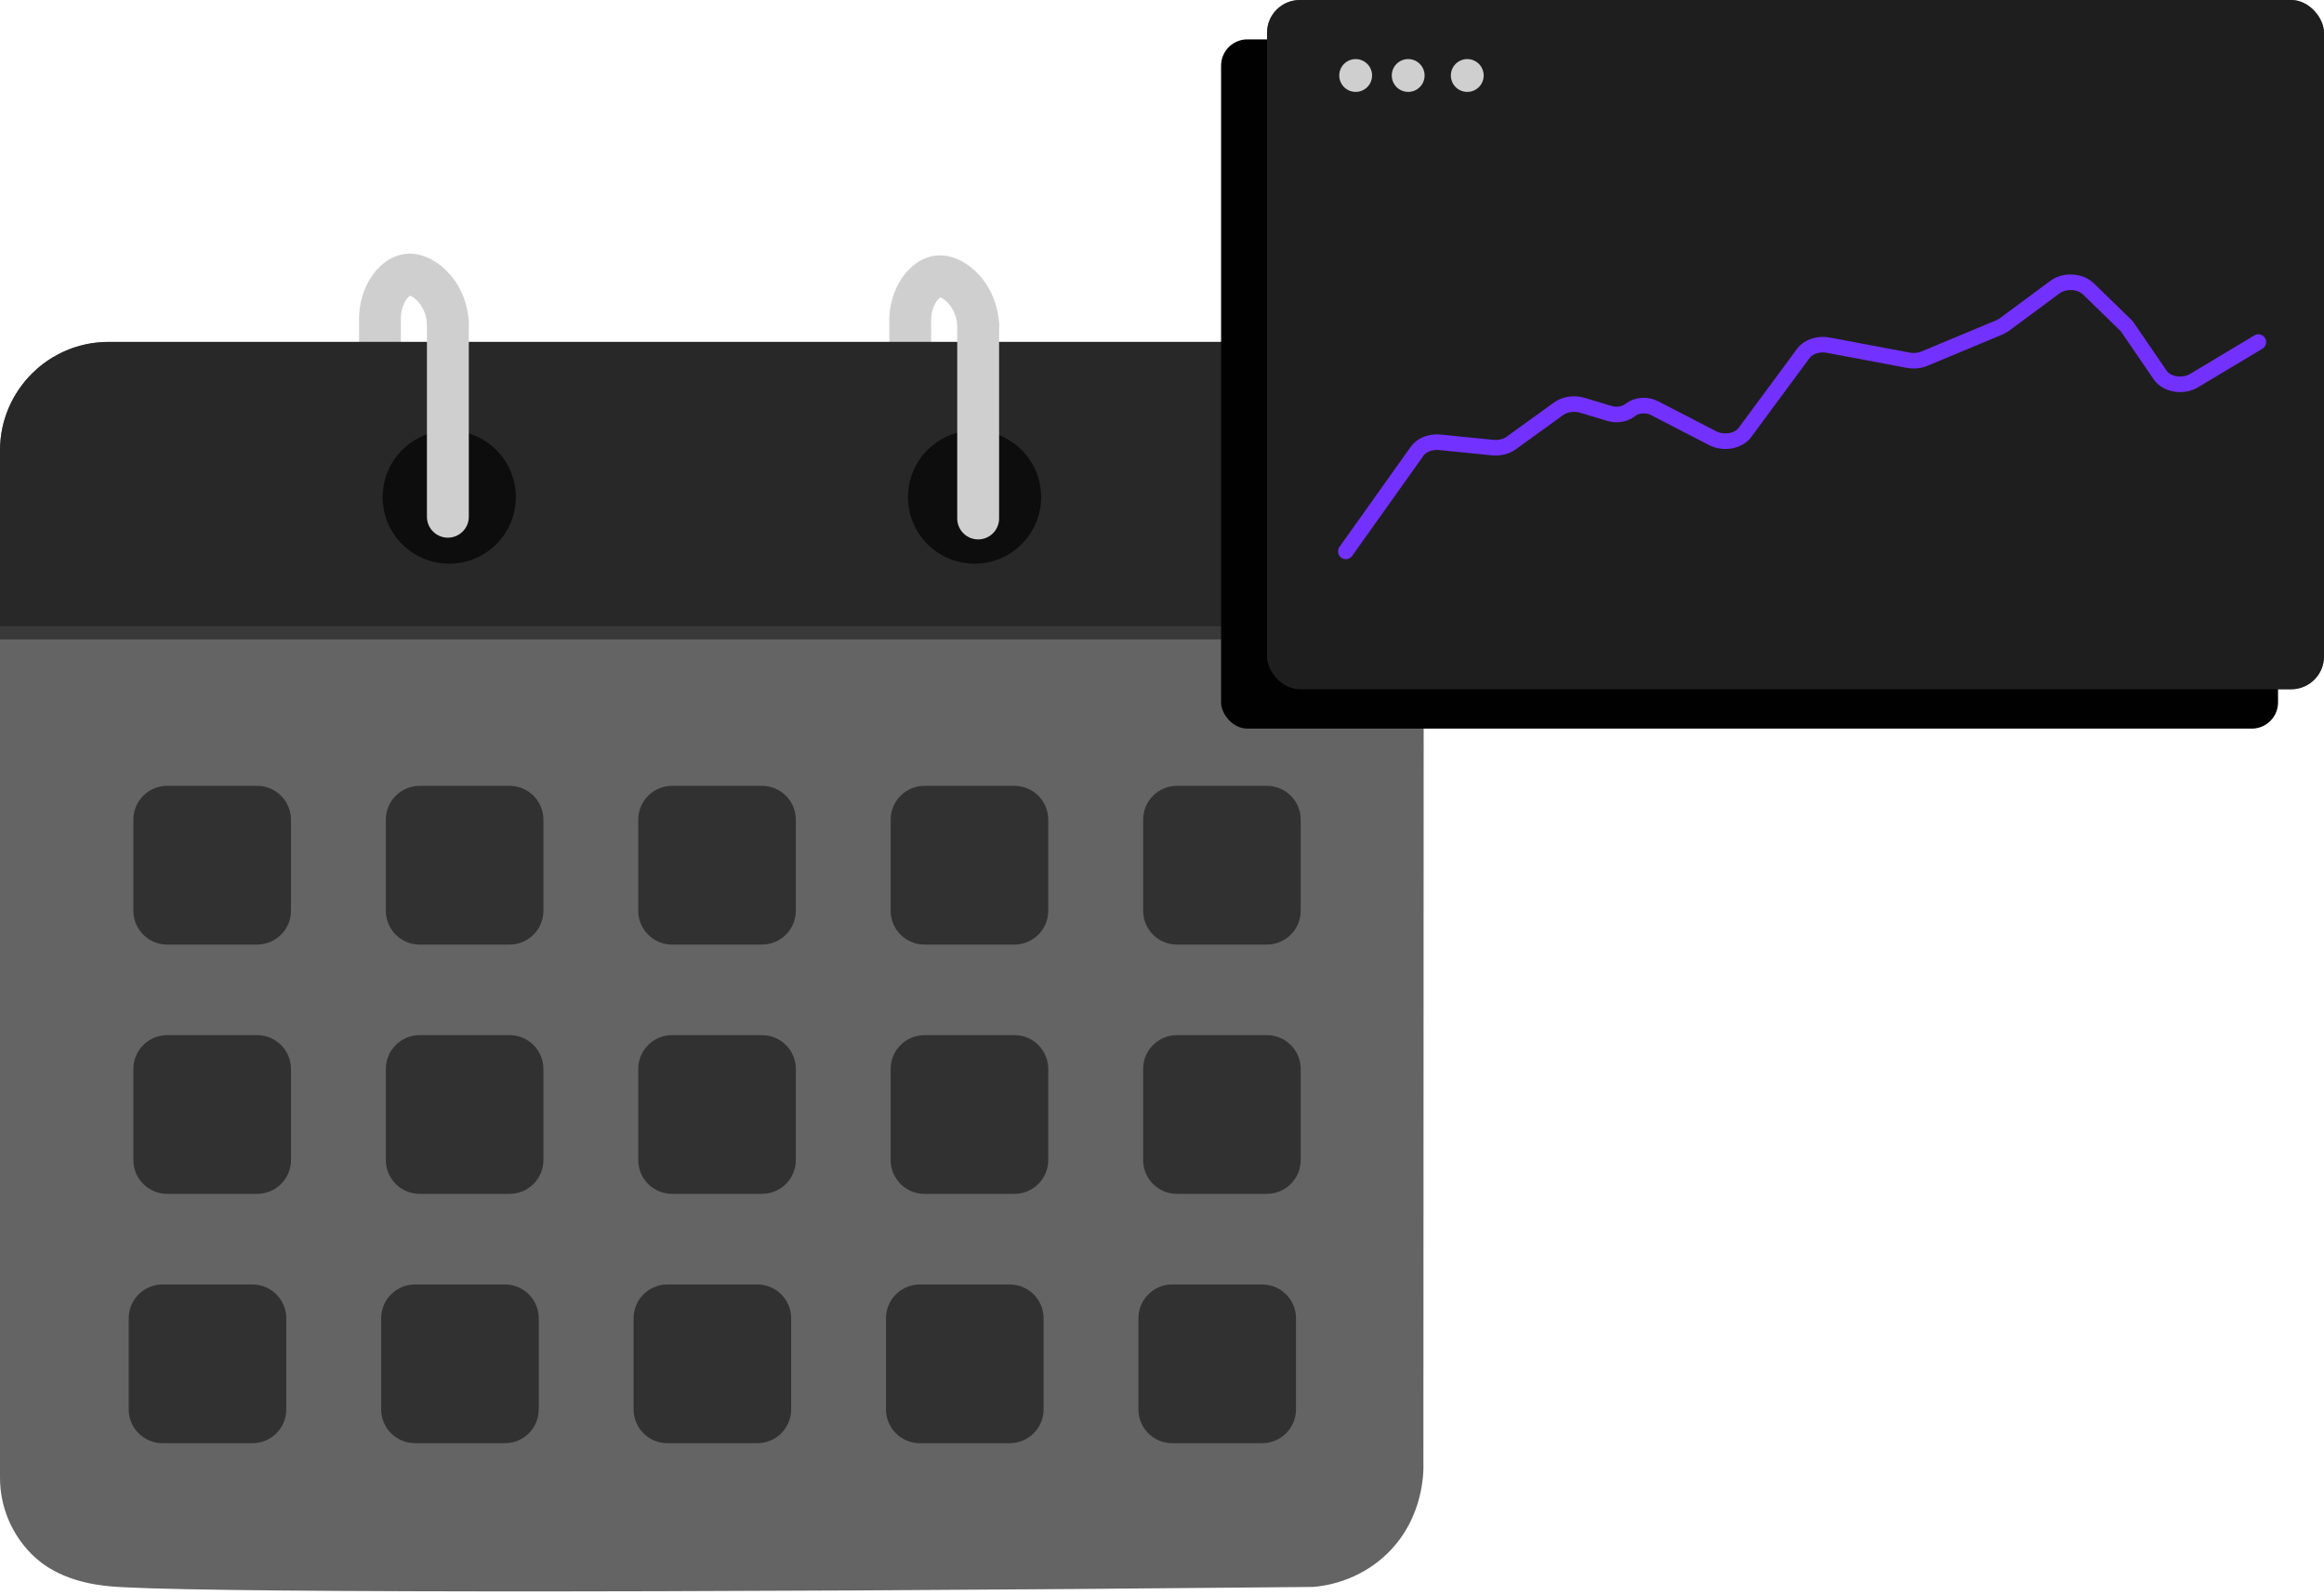 <svg width="354" height="243" viewBox="0 0 354 243" fill="none" xmlns="http://www.w3.org/2000/svg">
<path d="M138.653 82.173C136.891 82.173 135.464 80.746 135.464 78.984V49.309C135.264 43.989 138.58 39.239 142.74 38.924C146.74 38.602 151.604 42.669 152.166 48.961C152.321 50.716 151.028 52.264 149.272 52.418C147.51 52.579 145.969 51.279 145.815 49.523C145.574 46.796 143.846 45.503 143.243 45.302C142.733 45.604 141.742 46.964 141.836 49.101V49.242V78.977C141.836 80.74 140.409 82.167 138.647 82.167L138.653 82.173Z" fill="#CFCFCF"/>
<path d="M57.884 81.912C56.122 81.912 54.695 80.485 54.695 78.723V49.048C54.494 43.728 57.81 38.977 61.971 38.662C65.97 38.341 70.834 42.408 71.397 48.699C71.551 50.455 70.258 52.002 68.503 52.157C66.741 52.317 65.2 51.017 65.046 49.262C64.805 46.535 63.076 45.242 62.473 45.041C61.964 45.342 60.972 46.703 61.066 48.84V48.981V78.716C61.066 80.478 59.639 81.905 57.877 81.905L57.884 81.912Z" fill="#CFCFCF"/>
<path d="M216.871 68.626V97.389H0V68.626C0 68.056 0.027 67.493 0.087 66.937C0.141 66.381 0.228 65.832 0.335 65.289C0.556 64.217 0.884 63.178 1.3 62.187C1.507 61.697 1.742 61.215 1.996 60.746C2.512 59.801 3.109 58.924 3.779 58.106C4.114 57.697 4.475 57.309 4.844 56.934C5.407 56.371 6.009 55.848 6.646 55.373C7.068 55.058 7.51 54.756 7.966 54.481C8.421 54.207 8.89 53.952 9.373 53.718C10.813 53.021 12.381 52.532 14.022 52.277C14.846 52.157 15.684 52.09 16.541 52.09H200.336C209.468 52.09 216.871 59.493 216.871 68.626Z" fill="#181818"/>
<path d="M216.871 68.626V97.389H0V68.626C0 68.056 0.027 67.493 0.087 66.937C0.141 66.381 0.228 65.832 0.335 65.289C0.556 64.217 0.884 63.178 1.3 62.187C1.507 61.697 1.742 61.215 1.996 60.746C2.512 59.801 3.109 58.924 3.779 58.106C4.114 57.697 4.475 57.309 4.844 56.934C5.407 56.371 6.009 55.848 6.646 55.373C7.068 55.058 7.51 54.756 7.966 54.481C8.421 54.207 8.89 53.952 9.373 53.718C10.813 53.021 12.381 52.532 14.022 52.277C14.846 52.157 15.684 52.09 16.541 52.09H200.336C209.468 52.09 216.871 59.493 216.871 68.626Z" fill="#333333" fill-opacity="0.6"/>
<g opacity="0.68">
<path d="M68.429 85.872C74.031 85.872 78.572 81.33 78.572 75.728C78.572 70.125 74.031 65.584 68.429 65.584C62.827 65.584 58.286 70.125 58.286 75.728C58.286 81.33 62.827 85.872 68.429 85.872Z" fill="black"/>
<path d="M148.448 85.872C154.05 85.872 158.591 81.33 158.591 75.728C158.591 70.125 154.05 65.584 148.448 65.584C142.846 65.584 138.305 70.125 138.305 75.728C138.305 81.33 142.846 85.872 148.448 85.872Z" fill="black"/>
</g>
<path d="M152.187 49.249V78.984C152.187 80.746 150.76 82.173 148.998 82.173C147.236 82.173 145.809 80.746 145.809 78.984V49.249" fill="#CFCFCF"/>
<path d="M71.41 48.987V78.723C71.41 80.485 69.983 81.912 68.221 81.912C66.459 81.912 65.032 80.485 65.032 78.723V48.987" fill="#CFCFCF"/>
<path d="M216.817 222.777C216.857 223.969 216.984 231.138 211.343 236.646C206.888 240.994 201.596 241.631 200.028 241.758C99.488 242.736 25.733 242.629 16.541 241.638C14.558 241.43 8.857 240.814 4.844 236.793C1.849 233.798 0 229.664 0 225.095V95.389H216.864C216.844 137.185 216.83 180.981 216.817 222.777Z" fill="#3E3E3E" fill-opacity="0.8"/>
<rect x="186" y="6" width="161" height="105" rx="4" fill="#010101"/>
<rect x="193" width="161" height="105" rx="5" fill="#010101"/>
<rect x="193" width="161" height="105" rx="5" fill="#333333" fill-opacity="0.6"/>
<path d="M206.5 14C207.881 14 209 12.881 209 11.5C209 10.119 207.881 9 206.5 9C205.119 9 204 10.119 204 11.5C204 12.881 205.119 14 206.5 14Z" fill="#CFCFCF"/>
<path d="M214.5 14C215.881 14 217 12.881 217 11.5C217 10.119 215.881 9 214.5 9C213.119 9 212 10.119 212 11.5C212 12.881 213.119 14 214.5 14Z" fill="#CFCFCF"/>
<path d="M223.5 14C224.881 14 226 12.881 226 11.5C226 10.119 224.881 9 223.5 9C222.119 9 221 10.119 221 11.5C221 12.881 222.119 14 223.5 14Z" fill="#CFCFCF"/>
<path d="M205 84L215.874 68.722C216.548 67.778 217.919 67.243 219.328 67.382L227.377 68.188C228.403 68.288 229.429 68.033 230.179 67.499L237.409 62.272C238.373 61.575 239.783 61.366 241.015 61.738L245.189 62.992C246.277 63.317 247.509 63.108 248.314 62.465C249.278 61.691 250.833 61.567 251.989 62.163L260.896 66.763C262.55 67.615 264.816 67.212 265.789 65.888L274.695 53.831C275.446 52.809 277 52.298 278.494 52.585L290.67 54.877C291.505 55.032 292.378 54.947 293.136 54.637L304.554 49.875C304.822 49.758 305.074 49.619 305.297 49.456L313.023 43.734C314.478 42.658 316.845 42.782 318.101 43.997L323.768 49.511C323.898 49.635 324.013 49.766 324.105 49.913L329.052 57.146C330.039 58.594 332.513 58.996 334.198 57.99L344 52.112" stroke="#7331FF" stroke-width="2.37" stroke-linecap="round"/>
<g opacity="0.51">
<path d="M39.168 119.718H25.467C22.622 119.718 20.315 122.025 20.315 124.871V138.747C20.315 141.593 22.622 143.899 25.467 143.899H39.168C42.013 143.899 44.32 141.593 44.32 138.747V124.871C44.32 122.025 42.013 119.718 39.168 119.718Z" fill="black"/>
<path d="M77.623 119.718H63.923C61.077 119.718 58.771 122.025 58.771 124.871V138.747C58.771 141.593 61.077 143.899 63.923 143.899H77.623C80.469 143.899 82.775 141.593 82.775 138.747V124.871C82.775 122.025 80.469 119.718 77.623 119.718Z" fill="black"/>
<path d="M116.072 119.718H102.371C99.526 119.718 97.219 122.025 97.219 124.871V138.747C97.219 141.593 99.526 143.899 102.371 143.899H116.072C118.917 143.899 121.224 141.593 121.224 138.747V124.871C121.224 122.025 118.917 119.718 116.072 119.718Z" fill="black"/>
<path d="M154.52 119.718H140.82C137.975 119.718 135.668 122.025 135.668 124.871V138.747C135.668 141.593 137.975 143.899 140.82 143.899H154.52C157.366 143.899 159.672 141.593 159.672 138.747V124.871C159.672 122.025 157.366 119.718 154.52 119.718Z" fill="black"/>
<path d="M192.976 119.718H179.275C176.43 119.718 174.123 122.025 174.123 124.871V138.747C174.123 141.593 176.43 143.899 179.275 143.899H192.976C195.821 143.899 198.128 141.593 198.128 138.747V124.871C198.128 122.025 195.821 119.718 192.976 119.718Z" fill="black"/>
<path d="M39.168 157.695H25.467C22.622 157.695 20.315 160.002 20.315 162.848V176.724C20.315 179.569 22.622 181.876 25.467 181.876H39.168C42.013 181.876 44.32 179.569 44.32 176.724V162.848C44.32 160.002 42.013 157.695 39.168 157.695Z" fill="black"/>
<path d="M77.623 157.695H63.923C61.077 157.695 58.771 160.002 58.771 162.848V176.724C58.771 179.569 61.077 181.876 63.923 181.876H77.623C80.469 181.876 82.775 179.569 82.775 176.724V162.848C82.775 160.002 80.469 157.695 77.623 157.695Z" fill="black"/>
<path d="M116.072 157.695H102.371C99.526 157.695 97.219 160.002 97.219 162.848V176.724C97.219 179.569 99.526 181.876 102.371 181.876H116.072C118.917 181.876 121.224 179.569 121.224 176.724V162.848C121.224 160.002 118.917 157.695 116.072 157.695Z" fill="black"/>
<path d="M154.52 157.695H140.82C137.975 157.695 135.668 160.002 135.668 162.848V176.724C135.668 179.569 137.975 181.876 140.82 181.876H154.52C157.366 181.876 159.672 179.569 159.672 176.724V162.848C159.672 160.002 157.366 157.695 154.52 157.695Z" fill="black"/>
<path d="M192.976 157.695H179.275C176.43 157.695 174.123 160.002 174.123 162.848V176.724C174.123 179.569 176.43 181.876 179.275 181.876H192.976C195.821 181.876 198.128 179.569 198.128 176.724V162.848C198.128 160.002 195.821 157.695 192.976 157.695Z" fill="black"/>
<path d="M38.458 195.678H24.757C21.912 195.678 19.605 197.985 19.605 200.831V214.707C19.605 217.553 21.912 219.859 24.757 219.859H38.458C41.303 219.859 43.61 217.553 43.61 214.707V200.831C43.61 197.985 41.303 195.678 38.458 195.678Z" fill="black"/>
<path d="M76.913 195.678H63.212C60.367 195.678 58.06 197.985 58.06 200.831V214.707C58.06 217.553 60.367 219.859 63.212 219.859H76.913C79.758 219.859 82.065 217.553 82.065 214.707V200.831C82.065 197.985 79.758 195.678 76.913 195.678Z" fill="black"/>
<path d="M115.362 195.678H101.661C98.816 195.678 96.509 197.985 96.509 200.831V214.707C96.509 217.553 98.816 219.859 101.661 219.859H115.362C118.207 219.859 120.514 217.553 120.514 214.707V200.831C120.514 197.985 118.207 195.678 115.362 195.678Z" fill="black"/>
<path d="M153.81 195.678H140.11C137.264 195.678 134.958 197.985 134.958 200.831V214.707C134.958 217.553 137.264 219.859 140.11 219.859H153.81C156.655 219.859 158.962 217.553 158.962 214.707V200.831C158.962 197.985 156.655 195.678 153.81 195.678Z" fill="black"/>
<path d="M192.259 195.678H178.558C175.713 195.678 173.406 197.985 173.406 200.831V214.707C173.406 217.553 175.713 219.859 178.558 219.859H192.259C195.104 219.859 197.411 217.553 197.411 214.707V200.831C197.411 197.985 195.104 195.678 192.259 195.678Z" fill="black"/>
</g>
</svg>
